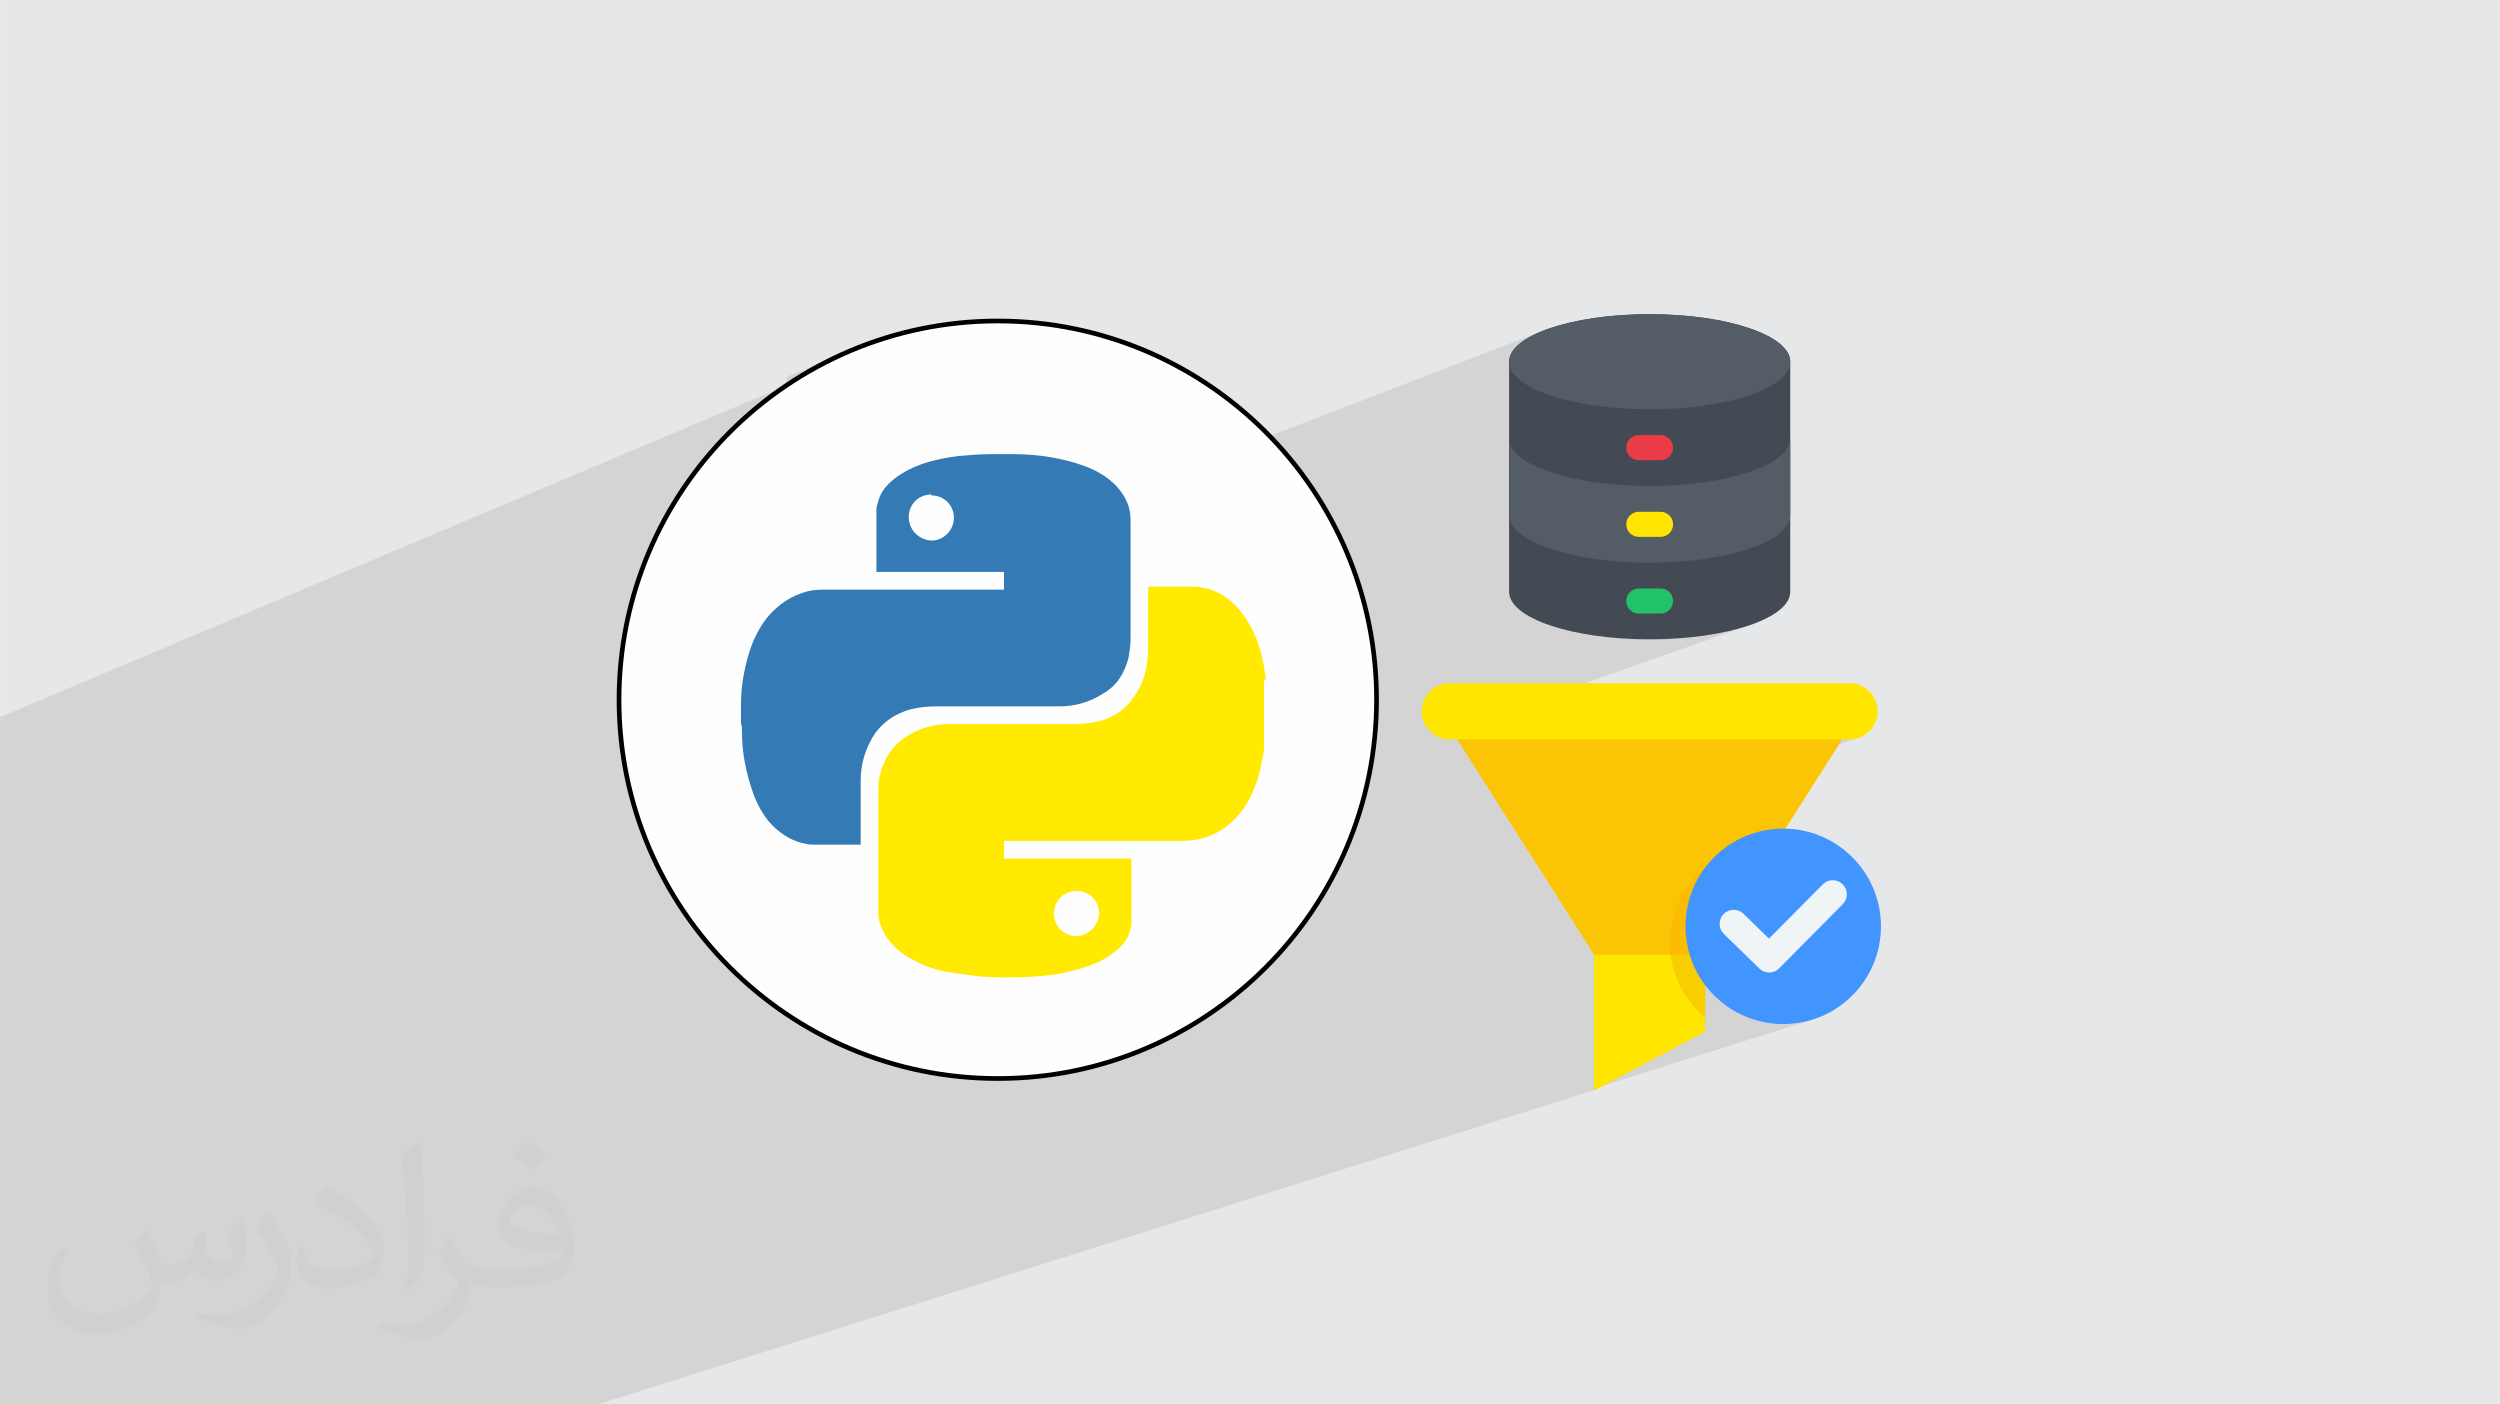 <?xml version="1.0" encoding="UTF-8"?>
<!DOCTYPE svg PUBLIC "-//W3C//DTD SVG 1.1//EN" "http://www.w3.org/Graphics/SVG/1.1/DTD/svg11.dtd">
<!-- Creator: CorelDRAW -->
<svg xmlns="http://www.w3.org/2000/svg" xml:space="preserve" width="3.708in" height="2.083in" version="1.1" style="shape-rendering:geometricPrecision; text-rendering:geometricPrecision; image-rendering:optimizeQuality; fill-rule:evenodd; clip-rule:evenodd"
viewBox="0 0 3702.73 2080.18"
 xmlns:xlink="http://www.w3.org/1999/xlink"
 xmlns:xodm="http://www.corel.com/coreldraw/odm/2003">
 <defs>
  <style type="text/css">
   <![CDATA[
    .str0 {stroke:black;stroke-width:6.93;stroke-miterlimit:2.613}
    .fil15 {fill:#22C269}
    .fil10 {fill:#4294FF}
    .fil12 {fill:#434A54}
    .fil13 {fill:#545C66}
    .fil14 {fill:#EB3B48}
    .fil11 {fill:#EFF4F7}
    .fil9 {fill:#F9CE00}
    .fil6 {fill:#FBC505}
    .fil8 {fill:#FCBC04}
    .fil3 {fill:#FEFEFE}
    .fil7 {fill:#FFE600}
    .fil4 {fill:#347AB4;fill-rule:nonzero}
    .fil5 {fill:#FFEA00;fill-rule:nonzero}
    .fil1 {fill:#373435;fill-opacity:0.031}
    .fil2 {fill:#373535;fill-opacity:0.102}
    .fil0 {fill:#E6E7E8}
   ]]>
  </style>
 </defs>
 <g id="Layer_x0020_1">
  <polygon class="fil0" points="-0,0 3702.73,0 3702.73,2080.18 -0,2080.18 "/>
  <path class="fil1" d="M215.96 1821.93c7.07,10.71 11.65,21.01 16.13,32.45 3.33,6.66 5.09,18.93 20.7,18.93 4.57,0 11.13,-1.35 16.95,-4.57 6.55,-3.44 11.54,-8.64 14.15,-16.53l6.24 -21.01 15.19 -7.49 1.04 1.04c-2.08,7.91 -2.59,15.5 -2.59,21.43 0,17.57 15.19,24.23 27.25,24.23 7.07,0 13.42,-3.44 13.42,-9.89 0,-8.32 -3.53,-22.47 -8.12,-35.16 7.07,-7.07 14.15,-14.15 22.26,-19.87l1.25 0.63c3.53,14.98 5.51,29.75 5.51,39.63 0,9.67 -4.27,20.39 -7.8,27.36 -7.28,13.73 -20.18,24.65 -35.78,24.65 -11.85,0 -25.06,-5.93 -34.12,-16.95l-0.52 0c-8.53,10.61 -21.74,20.18 -42.86,20.18l-6.55 0c-1.04,13.94 -4.05,23.81 -8.64,32.66 -12.58,24.54 -49.92,41.92 -85.08,41.92 -48.89,0 -73.43,-28.19 -73.43,-65.73 0,-23.19 7.59,-44.72 19.24,-60.01l9.56 3.95c-7.28,13.94 -12.17,27.04 -12.17,39.94 0,35.16 28.61,51.9 61.58,51.9 30.58,0 68.44,-19.45 75.31,-42.02 -2.59,-24.65 -11.85,-36.19 -26,-58.66 4.27,-7.49 9.78,-14.98 16.64,-22.98l1.25 0 0 0 0 0 -0.01 -0.04zm563.83 -132.3c10.3,6.45 20.39,14.04 30.27,22.78 -5.51,7.8 -12.38,14.88 -20.91,21.12 -9.89,-8.01 -19.76,-14.88 -29.86,-22.16 6.86,-7.7 13.63,-15.08 20.49,-21.74l0 0 0 0 0 0 0 0 0 0 0.01 0zm5.3 96.11c-16.64,0 -30.27,10.92 -30.27,19.03 0,17.38 33.28,22.78 73.12,22.56 -4.99,-20.39 -22.47,-41.61 -42.86,-41.61l0 0.01zm-37.35 92.99c21.64,0 40.57,-0.63 55.02,-4.27 16.13,-4.05 29.75,-12.17 29.75,-17.78 0,-1.46 0,-3.22 -0.52,-4.68 -9.05,0.83 -19.45,0.83 -28.5,0.83 -29.33,0 -51.79,-6.66 -60.64,-23.09 -2.19,-4.57 -3.74,-9.67 -3.74,-15.5 0,-15.92 6.86,-31.41 18.93,-42.13 10.08,-8.84 21.22,-14.35 32.55,-14.35 20.49,0 36.81,16.44 48.26,42.34 6.24,14.15 10.5,30.47 10.5,51.07 0,13.73 -3.74,25.27 -12.27,33.8 -15.92,15.4 -45.24,21.22 -90.17,21.22l-20.39 0 0 0 -5.3 0c-11.13,0 -19.14,-1.98 -25.48,-6.86l-1.04 0c0.31,2.59 0.52,5.09 0.52,7.49 0,10.08 -3.33,22.98 -10.08,33.28 -19.97,29.64 -41.61,42.53 -60.33,42.53 -18.93,0 -42.13,-7.28 -63.03,-16.75l3.74 -7.28c6.76,2.81 16.13,4.68 29.02,4.68 33.8,0 78.21,-32.45 83.72,-64.17 -1.25,-2.59 -3.53,-6.03 -6.76,-9.67 -9.89,-11.75 -16.13,-21.53 -21.95,-31.82 4.99,-9.89 9.56,-17.78 13.83,-24.96l1.77 -0.21c14.46,29.44 27.56,46.28 56.78,46.28l4.57 0 0 0 21.22 0 0 0 0 0 0 0 0 0 0 0 0.04 0zm-146.45 31.1c2.5,-13.52 2.7,-28.7 2.7,-42.86l0 -21.01c0,-39.21 -4.99,-96.2 -9.05,-133.34 7.07,-7.59 16.95,-16.53 24.75,-22.56l2.29 0.63c5.3,46.7 6.55,100.79 6.55,150.81 0,13.11 -0.52,25.9 -1.77,35.26 -0.73,11.85 -7.59,20.8 -22.26,34.53l-3.22 -1.46zm-150.71 -61.89c0.73,18.41 9.78,32.87 41.4,32.87 19.66,0 36.3,-5.09 54.71,-13.83 3.33,-1.46 5.09,-3.44 5.09,-5.09 0,-11.54 -8.84,-26.83 -23.71,-40.77 -14.46,-13.11 -33.6,-24.65 -51.48,-32.35 -6.14,-2.59 -8.12,-5.3 -8.12,-7.91 0,-5.3 7.07,-16.44 12.9,-24.44l1.98 -0.21c20.49,10.71 43.38,26.63 60.33,44.3 15.4,16.33 24.96,32.87 24.96,50.86 0,13.31 -4.05,25.79 -10.61,37.44 -22.47,11.33 -46.39,19.97 -70.1,19.97 -28.81,0 -48.47,-13.52 -48.47,-45.24 0,-3.44 0,-8.73 1.25,-15.61l9.89 0 0 0 0 0 0 0 0 0 0 0 -0.01 0zm-52.11 -52.32l17.89 28.92c6.55,10.71 12.69,22.37 12.69,40.77l0 23.5c0,19.03 -12.17,39.42 -31.82,59.6 -15.4,13.63 -29.02,19.45 -41.61,19.45 -18.72,0 -40.15,-5.82 -64.9,-16.44l2.81 -7.28c7.8,2.08 16.84,3.84 27.98,3.84 35.58,-0.21 71.97,-26.21 88.61,-57.93 1.98,-3.64 2.7,-7.07 2.7,-9.47 0,-3.64 -1.98,-7.7 -3.53,-11.33 -9.05,-17.05 -19.14,-32.66 -30.27,-47.12 5.82,-9.16 11.65,-17.99 17.99,-26.73l1.46 0.21 0 0 0 0 0 0 0 0 0 0 -0.01 0z"/>
  <path class="fil2" d="M-0 1774.64l0 -14.38 0 -7.08 0 -0.04 0 -0.43 0 -9.38 0 -0.14 0 -0.84 0 -26.67 0 -3.93 0 -0.94 0 -21.72 0 -0.09 0 -0.9 0 -0.02 0 -0.02 0 -0.13 0 -2.37 0 -0.01 0 -0.01 0 -0.08 0 -2 0 -5.33 0 -12.99 0 -2.37 0 -0.01 0 -0.02 0 -0.21 0 -6.04 0 -5.19 0 -2.89 0 -1.13 0 -0.5 0 -1.38 0 -6.05 0 -9.05 0 -2.68 0 -1.95 0 -0.37 0 -1.23 0 -0.7 0 -16.28 0 -2.83 0 -2.27 0 -0.42 0 -7.81 0 -1.35 0 -2.19 0 -0.22 0 -2.03 0 -2.82 0 -3.73 0 -10.76 0 -1.94 0 -4.39 0 -2.76 0 -0.04 0 -1.8 0 -6.55 0 -0.44 0 -1.4 0 -1.84 0 -1.06 0 -3.53 0 -1.34 0 -2.42 0 -12.07 0 -18.37 0 -2.66 0 -10.13 0 -5.99 0 -4.36 0 -1.1 0 -0.02 0 -0.01 0 -1.25 0 -0.29 0 -22.51 0 -0.02 0 -0.01 0 -0.07 0 -1.17 0 -1.59 0 -20.09 0 -20.16 0 -3.33 0 -0.19 0 -0.33 0 -21.54 0 -0.96 0 -4.17 0 -7.98 0 -6.55 0 -3.2 0 -0 0 -21.41 0 -2.61 0 -1.64 0 -6.44 0 -0.86 0 -2.13 0 -3.09 0 -8.99 0 -8.33 0 -0.62 0 -0.54 0 -2.14 0 -19.84 0 -0.13 0 -17.22 0 -1.23 0 -2.41 0 -1.8 0 -1.13 0 -1.48 0 -4.41 0 -4.24 0 -7.05 0 -1.23 0 -2.43 0 -8.07 0 -1.02 0 -2.88 0 -8.04 0 -0.01 0 -0.05 0 -0.53 0 -14.63 0 -8.62 0 -110.75 0 -30.81 1164.13 -491.01 -21.99 15.64 -1.6 1.26 115.27 -47.04 24.64 -9.71 25.21 -8.53 25.74 -7.31 26.25 -6.06 26.72 -4.77 27.15 -3.45 27.55 -2.1 27.92 -0.71 27.92 0.71 27.55 2.1 27.15 3.45 26.72 4.77 26.25 6.06 25.74 7.31 25.21 8.53 24.64 9.71 24.03 10.87 23.39 11.98 22.72 13.06 22.01 14.11 21.27 15.12 20.5 16.11 19.68 17.05 18.84 17.96 0.09 0.1 438.5 -169.07 0 0 -6.55 2.55 0 0 -6.18 2.66 0 0 -5.81 2.76 0 0 -5.42 2.85 0 0 -5.01 2.94 0 0 -4.6 3.03 0 0 -4.17 3.11 0 0 -3.73 3.2 0 0 -3.27 3.27 0 0 -2.8 3.34 0 0 -2.33 3.4 0 0 -1.83 3.46 0 0 -1.32 3.52 0 0 -0.8 3.57 0 0 -0.27 3.62 0.27 3.62 0.8 3.58 1.32 3.53 1.83 3.47 2.33 3.41 2.8 3.35 3.27 3.27 3.73 3.2 4.17 3.12 4.6 3.04 5.01 2.95 5.42 2.86 5.81 2.76 6.18 2.66 6.55 2.56 6.9 2.45 7.23 2.33 7.56 2.21 7.87 2.09 8.16 1.97 8.45 1.83 8.72 1.69 8.98 1.56 9.23 1.41 9.45 1.26 9.67 1.1 9.88 0.95 10.07 0.79 10.26 0.62 10.42 0.44 10.57 0.28 10.72 0.09 10.72 -0.09 10.57 -0.28 10.42 -0.44 10.25 -0.62 10.08 -0.79 9.88 -0.95 9.68 -1.1 9.45 -1.26 9.22 -1.41 8.98 -1.56 8.72 -1.69 8.45 -1.83 8.16 -1.97 7.87 -2.09 7.56 -2.21 7.23 -2.33 6.9 -2.45 -164.45 61.3 26.43 0 3.74 0.38 3.49 1.08 3.15 1.71 2.75 2.27 2.27 2.75 1.71 3.15 1.08 3.49 0.38 3.74 -0.38 3.74 -1.08 3.49 -1.71 3.15 -2.27 2.75 -2.75 2.27 -3.15 1.71 -231.36 85.57 0.07 0.91 0.8 3.58 1.32 3.53 1.83 3.47 2.33 3.41 2.8 3.34 3.27 3.27 3.73 3.2 4.17 3.12 1.35 0.9 394.56 -145.04 -0.27 3.62 -0.81 3.58 -1.32 3.53 -1.83 3.47 -2.33 3.41 -2.81 3.35 -3.27 3.27 -3.73 3.2 -4.17 3.12 -4.6 3.04 -5.01 2.95 -5.42 2.86 -5.81 2.76 -6.18 2.66 -6.55 2.56 -183.82 67.27 -1.83 2.22 -1.71 3.15 -1.08 3.49 -0.38 3.74 0.38 3.74 1.08 3.49 1.71 3.15 2.27 2.75 2.75 2.27 3.15 1.71 3.49 1.08 3.74 0.38 32.22 0 3.74 -0.38 3.49 -1.08 -96.85 35.16 1.91 0.26 9.68 1.1 9.88 0.95 10.08 0.79 10.25 0.62 10.42 0.44 10.57 0.28 10.72 0.09 10.72 -0.09 10.57 -0.28 10.42 -0.44 10.26 -0.62 10.07 -0.79 9.88 -0.95 9.67 -1.1 9.46 -1.26 9.22 -1.41 8.98 -1.56 8.72 -1.69 8.45 -1.83 8.16 -1.97 7.87 -2.09 7.56 -2.21 7.23 -2.33 6.9 -2.45 -170.87 61.36 0.63 -0.06 32.22 0 3.74 0.38 3.49 1.08 3.15 1.71 2.75 2.27 2.27 2.75 1.71 3.15 1.08 3.49 0.38 3.74 -0.38 3.74 -1.08 3.49 -1.71 3.15 -2.27 2.75 -2.75 2.27 -3.15 1.71 -98.21 34.97 3.27 0.44 9.67 1.1 9.88 0.95 10.07 0.79 10.26 0.62 10.42 0.44 10.57 0.28 10.72 0.09 10.72 -0.09 10.57 -0.28 10.42 -0.44 10.25 -0.62 10.08 -0.79 9.88 -0.95 9.68 -1.1 9.45 -1.26 9.22 -1.41 8.98 -1.56 8.72 -1.69 8.45 -1.83 8.16 -1.97 7.87 -2.09 7.56 -2.21 7.23 -2.33 -440.99 155.37 8.55 13.43 581.19 -0 8.37 -0.85 7.81 -2.44 -493.05 167.16 45.58 71.6 290.08 -96.8 -6.73 2.28 -6.57 2.59 -6.41 2.9 -6.24 3.2 -6.06 3.49 -5.88 3.76 -5.67 4.04 -5.47 4.3 -5.25 4.55 -3.97 3.79 35.03 -11.66 6.87 -1.95 7 -1.62 7.13 -1.27 7.24 -0.92 7.35 -0.56 7.45 -0.19 1.43 0.01 1.43 0.02 1.43 0.04 1.42 0.05 1.42 0.06 1.42 0.08 1.41 0.09 1.41 0.1 -61.51 96.6 3.67 0.3 2.63 0.74 132.56 -43.39 3.86 -1.16 3.98 -0.39 3.98 0.37 3.86 1.13 3.63 1.9 3.27 2.66 2.68 3.26 1.91 3.62 1.16 3.86 0.39 3.98 -0.37 3.98 -1.13 3.86 -1.9 3.63 -2.66 3.28 -94.22 95.1 -3.24 2.67 -3.59 1.91 -94.45 30.3 0.18 0.2 4.79 5.03 5.03 4.8 5.25 4.55 5.47 4.3 5.67 4.04 5.88 3.77 6.06 3.48 6.24 3.2 6.41 2.9 6.57 2.59 6.73 2.28 6.87 1.95 7 1.62 7.13 1.27 7.24 0.92 7.35 0.56 7.45 0.19 7.45 -0.19 7.35 -0.56 7.24 -0.92 7.13 -1.27 7 -1.62 6.87 -1.95 -311.04 98.14 -11.97 6.33 -1475.6 465.34 -7.36 0 -92.08 0 -59.86 0 -0.01 0 -96.59 0 -6.55 0 -132.83 0 -18.42 0 -23.39 0 -21.35 0 -56.72 0 -11.38 0 -19.89 0 -11 0 -0.22 0 -195.55 0 -10.81 0 -4.78 0 -15.19 0 -35.08 0 -4.39 0 -27.85 0 -34.29 0 0 -54.06 0 -1.84 0 -41.85 0 -0.01 0 -10.1 0 -11.68 0 -1.25 0 -0.01 0 -10.21 0 -7.85 0 -2.75 0 -1.15 0 -0.2 0 -0.46 0 -9.61 0 -9.14 0 -2.5 0 -1.37 0 -0.46 0 -9.9 0 -7.13 0 -1.86 0 -19.47 0 -1.83 0 -2.17 0 -5.3 0 -1.8 0 -5.62 0 -6.42 0 -0.96 0 -1.14 0 -6.9 0 -1.82 0 -2.24 0 -3.41 0 -8.04 0 -11.22 0 -3.95 0 -8.09 0 -3.32 0 -3.51 0 -4.72 0 -7.1 0 -4.95 0 -3.05 0 -0 0 -1.3 0 -0.43 0 -0.43 0 -0.96zm1165.25 -1216.54l94.18 -38.56 -24.85 11.23 -24.19 12.39 -23.49 13.51 -22.76 14.59 1.12 -13.17zm-26.87 31.76l45.28 23.46 1.27 -0.51 282.07 -114.32 -282.07 114.32 -12.39 5.02 -3.61 1.46 -1.49 0.61m-29.06 -30.04l45.28 23.46 -11.12 4.51 -41.76 -22"/>
  <g id="_105553221805792">
   <g>
    <path class="fil3 str0" d="M2038.83 1036.47c0,-309.85 -251.18,-561.02 -561.03,-561.02 -309.85,0 -561.02,251.17 -561.02,561.02 0,309.85 251.18,561.02 561.02,561.02 309.85,0 561.03,-251.17 561.03,-561.02z"/>
    <path class="fil4 str0" d="M1089.72 1049.33c0,-8.68 0,-17.35 0,-26.04 0,-1.34 0,-1.34 0,-2.98 0,-16.01 1.49,-30.53 4.32,-45.04 2.98,-16.01 7.19,-32.02 13.03,-46.54 8.83,-20.34 19,-37.7 36.5,-52.36 13.01,-11.51 27.52,-18.7 43.53,-23.19 10.17,-2.85 20.19,-2.85 30.53,-2.85 87.23,0 172.94,0 260.17,0 0,0 1.49,0 1.49,0 0,-8.83 0,-17.5 0,-26.18 -62.54,0 -125.07,0 -188.96,0 0,-1.49 0,-1.49 0,-2.85 0,-27.67 0,-56.85 0,-84.53 0,-1.34 0,-1.34 0,-2.84 0,-2.83 0,-7.17 1.49,-10.03 2.85,-13.15 8.68,-23.18 18.7,-32.16 10.32,-10.03 23.33,-17.35 36.35,-23.19 20.5,-8.68 42.34,-13.17 64.04,-16.01 16,-1.34 32.01,-2.85 47.86,-2.85 0,0 1.65,0 1.65,0 10.17,0 20.2,0 30.53,0 0,0 1.34,0 2.85,0 18.99,0 36.35,1.49 53.71,4.34 17.5,3 35.01,7.19 50.88,13.17 16,5.84 32.01,14.51 45.17,27.52 10.03,10.17 18.86,23.35 21.69,37.85 1.49,7.34 1.49,14.52 1.49,20.35 0,56.69 0,113.39 0,169.96 0,8.83 -1.49,19 -2.85,27.67 -5.84,23.19 -17.35,42.19 -37.85,53.71 -20.34,13.16 -42.19,18.99 -64.03,18.99 -60.89,0 -123.58,0 -184.62,0 -11.52,0 -24.69,1.49 -36.35,4.34 -21.54,5.84 -39.2,17.52 -52.22,34.87 -14.66,21.83 -21.84,45.04 -21.84,71.35 0,30.38 0,61.05 0,91.42 0,0 0,1.49 0,2.85 -1.49,0 -1.49,0 -2.85,0 -21.84,0 -43.69,0 -65.52,0 -4.19,0 -8.68,0 -12.86,-1.34 -17.65,-2.83 -32.18,-11.51 -45.34,-23.19 -14.51,-13.01 -24.53,-30.53 -31.87,-49.37 -5.84,-16.15 -10.17,-32.01 -13.16,-48.02 -2.85,-14.51 -4.19,-30.53 -4.19,-45.03 0,-4.49 0,-8.83 -1.49,-13.15l0 0 0 1.34 0 0 0 0.02 0.06 0 -0.06 0zm282.01 -339.91l0 0c-19,0 -33.5,14.51 -33.5,33.36 0,18.86 14.5,33.51 33.5,34.86 18.85,0 33.36,-16.01 33.36,-33.51 0,-18.86 -14.51,-33.35 -33.36,-33.35l0 0 0 -1.34 0 -0.01z"/>
    <path class="fil5 str0" d="M1864.55 982.45c0,35.01 0,69.86 0,104.88 0,2.83 -1.49,5.68 -1.49,8.66 -2.98,16.01 -5.84,30.53 -11.68,45.04 -7.34,20.19 -18.85,39.19 -35.01,53.71 -15.87,14.66 -34.7,23.33 -55.05,26.35 -7.34,1.34 -14.53,1.34 -21.84,1.34 -85.89,0 -172.94,0 -258.83,0 0,0 -1.34,0 -1.34,0 0,8.68 0,17.5 0,26.18 62.39,0 125.06,0 188.8,0 0,1.34 0,1.34 0,3 0,30.53 0,59.54 0,90.07 0,2.85 0,5.69 -1.34,10.17 -2.85,14.52 -10.17,24.53 -21.84,33.51 -13.17,11.53 -29.03,18.7 -46.53,24.53 -23.19,7.32 -46.38,11.81 -71.22,13.17 -14.35,1.49 -28.86,1.49 -42.04,1.49 -18.99,0 -36.35,0 -53.71,-2.85 -11.81,-1.65 -21.84,-2.98 -32.18,-4.49 -18.85,-2.98 -36.35,-8.68 -52.35,-17.35 -15.87,-7.49 -30.36,-18.99 -40.54,-33.51 -7.34,-10.17 -11.68,-21.84 -13.17,-33.36 0,-4.47 0,-8.83 0,-13.15 0,-55.35 0,-111.9 0,-167.25 0,-10.03 0,-20.35 2.83,-29.03 5.84,-23.18 17.52,-42.05 37.85,-55.2 20.35,-13.18 42.19,-18.99 65.38,-18.99 61.2,0 123.58,0 184.6,0 11.69,0 24.7,-1.34 36.36,-4.19 20.5,-5.84 37.85,-16.01 49.53,-33.51 16.01,-20.5 21.84,-43.69 23.19,-69.73 0,-30.51 0,-62.69 0,-93.05 0,-1.49 0,-1.49 0,-2.98 1.49,0 1.49,0 2.85,0 20.5,0 42.19,0 62.69,0 12.88,0 26.04,2.98 37.7,8.83 17.35,8.68 32.03,23.19 42.04,39.35 16.01,24.53 23.5,50.71 27.69,79.74 0,3 1.49,5.84 1.49,10.32l0 0 -2.83 -1.65 0 0 0 0 -0.03 0 0.02 -0.02zm-279.16 381.05l0 0c18.99,0 33.51,-14.51 34.85,-33.5 0,-18.85 -14.51,-33.36 -33.36,-33.36 -18.86,0 -33.51,14.51 -33.51,33.36 0,19 14.65,33.5 33.51,33.5l-1.49 0z"/>
    <path class="fil3" d="M2009.51 1041.01c0,-299.63 -242.89,-542.53 -542.53,-542.53 -299.63,0 -542.53,242.89 -542.53,542.53 0,299.63 242.89,542.53 542.53,542.53 299.63,0 542.53,-242.89 542.53,-542.53z"/>
    <path class="fil4" d="M1097.41 1072.37c0,-8.68 0,-17.35 0,-26.04 0,-1.34 0,-1.34 0,-2.98 0,-16.01 1.49,-30.53 4.32,-45.04 2.98,-16.01 7.19,-32.02 13.03,-46.54 8.83,-20.34 18.99,-37.7 36.5,-52.35 13.01,-11.51 27.52,-18.7 43.53,-23.2 10.17,-2.85 20.2,-2.85 30.53,-2.85 87.23,0 172.94,0 260.17,0 0,0 1.49,0 1.49,0 0,-8.83 0,-17.5 0,-26.18 -62.54,0 -125.08,0 -188.96,0 0,-1.49 0,-1.49 0,-2.85 0,-27.67 0,-56.85 0,-84.53 0,-1.34 0,-1.34 0,-2.85 0,-2.83 0,-7.17 1.49,-10.03 2.85,-13.15 8.68,-23.18 18.7,-32.16 10.32,-10.03 23.34,-17.35 36.35,-23.19 20.5,-8.68 42.34,-13.17 64.04,-16.01 16,-1.34 32.01,-2.85 47.86,-2.85 0,0 1.66,0 1.66,0 10.17,0 20.19,0 30.53,0 0,0 1.34,0 2.85,0 19,0 36.35,1.49 53.71,4.34 17.5,3 35.01,7.19 50.88,13.17 16,5.84 32.01,14.51 45.17,27.52 10.03,10.17 18.85,23.35 21.69,37.85 1.49,7.34 1.49,14.52 1.49,20.35 0,56.69 0,113.39 0,169.96 0,8.83 -1.49,18.99 -2.85,27.67 -5.84,23.19 -17.35,42.19 -37.85,53.71 -20.34,13.16 -42.19,18.99 -64.03,18.99 -60.9,0 -123.58,0 -184.62,0 -11.53,0 -24.69,1.49 -36.35,4.34 -21.53,5.84 -39.2,17.52 -52.22,34.87 -14.65,21.83 -21.84,45.04 -21.84,71.35 0,30.38 0,61.05 0,91.42 0,0 0,1.49 0,2.85 -1.49,0 -1.49,0 -2.85,0 -21.84,0 -43.68,0 -65.52,0 -4.19,0 -8.68,0 -12.86,-1.34 -17.65,-2.83 -32.18,-11.51 -45.34,-23.19 -14.51,-13.01 -24.54,-30.53 -31.87,-49.37 -5.85,-16.15 -10.17,-32.01 -13.17,-48.02 -2.85,-14.51 -4.19,-30.53 -4.19,-45.03 0,-4.49 0,-8.83 -1.49,-13.15l0 0 0 1.34 0 0 0 0.02 0.06 0 -0.06 0zm282.01 -339.91l0 0c-18.99,0 -33.5,14.51 -33.5,33.36 0,18.85 14.51,33.51 33.5,34.85 18.86,0 33.36,-16.01 33.36,-33.51 0,-18.86 -14.5,-33.35 -33.36,-33.35l0 0 0 -1.34 0 -0.01z"/>
    <path class="fil5" d="M1872.23 1005.49c0,35.01 0,69.86 0,104.88 0,2.83 -1.49,5.68 -1.49,8.66 -2.98,16.01 -5.85,30.53 -11.68,45.04 -7.34,20.19 -18.86,39.19 -35.01,53.71 -15.87,14.66 -34.7,23.34 -55.05,26.35 -7.34,1.34 -14.52,1.34 -21.84,1.34 -85.89,0 -172.94,0 -258.83,0 0,0 -1.34,0 -1.34,0 0,8.68 0,17.5 0,26.18 62.39,0 125.06,0 188.8,0 0,1.34 0,1.34 0,3 0,30.53 0,59.54 0,90.07 0,2.85 0,5.69 -1.34,10.17 -2.85,14.52 -10.17,24.53 -21.84,33.51 -13.16,11.53 -29.03,18.7 -46.53,24.53 -23.18,7.32 -46.38,11.81 -71.22,13.17 -14.36,1.49 -28.86,1.49 -42.04,1.49 -19,0 -36.35,0 -53.71,-2.85 -11.81,-1.65 -21.84,-2.98 -32.18,-4.49 -18.86,-2.98 -36.35,-8.68 -52.36,-17.35 -15.87,-7.49 -30.36,-19 -40.54,-33.51 -7.34,-10.17 -11.68,-21.84 -13.17,-33.36 0,-4.47 0,-8.83 0,-13.15 0,-55.35 0,-111.9 0,-167.25 0,-10.03 0,-20.35 2.83,-29.03 5.85,-23.18 17.52,-42.05 37.85,-55.2 20.35,-13.18 42.19,-19 65.39,-19 61.19,0 123.58,0 184.6,0 11.69,0 24.7,-1.34 36.36,-4.19 20.5,-5.84 37.85,-16.01 49.53,-33.51 16.01,-20.5 21.84,-43.69 23.18,-69.72 0,-30.52 0,-62.69 0,-93.06 0,-1.49 0,-1.49 0,-2.98 1.49,0 1.49,0 2.85,0 20.5,0 42.19,0 62.69,0 12.87,0 26.04,2.98 37.7,8.83 17.35,8.68 32.02,23.19 42.04,39.35 16.01,24.53 23.5,50.71 27.68,79.74 0,3 1.49,5.84 1.49,10.32l0 0 -2.83 -1.65 0 0 0 0 -0.02 0 0.02 -0.02zm-279.17 381.05l0 0c19,0 33.51,-14.51 34.85,-33.5 0,-18.85 -14.5,-33.36 -33.36,-33.36 -18.85,0 -33.51,14.51 -33.51,33.36 0,19 14.66,33.5 33.51,33.5l-1.49 0z"/>
   </g>
   <g>
    <g>
     <g>
      <polygon class="fil6" points="2761.95,1042.72 2525.46,1414.17 2525.46,1528.01 2361.21,1614.84 2361.21,1414.17 2124.72,1042.72 "/>
      <g>
       <path class="fil7" d="M2147.34 1011.85l591.99 0c22.92,0 41.68,18.76 41.68,41.68 0,22.92 -18.76,41.68 -41.68,41.68l-591.99 0c-22.92,0 -41.68,-18.76 -41.68,-41.68 0,-22.93 18.76,-41.68 41.68,-41.68l0 -0z"/>
       <polygon class="fil7" points="2525.46,1528.01 2525.46,1414.17 2361.21,1414.17 2361.21,1614.84 "/>
      </g>
     </g>
     <g>
      <path class="fil8" d="M2629.33 1251.03l-103.87 163.14 0 92.54c-31.93,-26.55 -52.27,-66.58 -52.27,-111.36 0,-79.95 64.82,-144.77 144.77,-144.77 3.83,0 7.62,0.15 11.37,0.44z"/>
      <path class="fil9" d="M2525.46 1506.7l0 -92.53 -51.05 0c4.82,37.09 23.66,69.76 51.05,92.53l0 0z"/>
     </g>
     <g>
      <path class="fil10" d="M2785.94 1372.12c0,-79.95 -64.81,-144.77 -144.76,-144.77 -79.95,0 -144.77,64.82 -144.77,144.77 0,79.95 64.82,144.76 144.77,144.76 79.95,0 144.76,-64.81 144.76,-144.76z"/>
      <path class="fil11" d="M2699.79 1309.88c8.12,-8.16 21.31,-8.2 29.47,-0.08 8.16,8.11 8.2,21.31 0.08,29.47l-94.22 95.1c-8.06,8.11 -21.14,8.2 -29.31,0.24l-52.56 -51.23c-8.25,-8.03 -8.44,-21.22 -0.41,-29.47 8.02,-8.25 21.22,-8.44 29.47,-0.41l37.77 36.82 79.7 -80.45z"/>
     </g>
     <g>
      <path class="fil12" d="M2651.56 876.6c0,38.9 -93.23,70.44 -208.22,70.44 -115,0 -208.22,-31.53 -208.22,-70.44 0,-64.09 0,-276.73 0,-340.82 0,-38.9 93.23,-70.44 208.22,-70.44 115,0 208.22,31.53 208.22,70.44l0 340.82z"/>
      <path class="fil13" d="M2651.56 535.78c0,-38.9 -93.23,-70.44 -208.22,-70.44 -115,0 -208.22,31.53 -208.22,70.44 0,38.91 93.23,70.44 208.22,70.44 115,0 208.22,-31.53 208.22,-70.44z"/>
      <path class="fil13" d="M2443.34 719.82c-115,0 -208.22,-31.53 -208.22,-70.44l0 113.61c0,38.9 93.23,70.44 208.22,70.44 115,0 208.22,-31.53 208.22,-70.44 0,-36.81 0,-76.8 0,-113.61 -0,38.91 -93.23,70.44 -208.22,70.44z"/>
      <path class="fil14" d="M2459.45 644.44c10.26,0 18.58,8.32 18.58,18.58 0,10.26 -8.32,18.58 -18.58,18.58l-32.22 0c-10.26,0 -18.58,-8.32 -18.58,-18.58 0,-10.26 8.32,-18.58 18.58,-18.58l32.22 0z"/>
      <path class="fil7" d="M2459.45 758.05c10.26,0 18.58,8.32 18.58,18.58 0,10.26 -8.32,18.58 -18.58,18.58l-32.22 0c-10.26,0 -18.58,-8.32 -18.58,-18.58 0,-10.26 8.32,-18.58 18.58,-18.58l32.22 0z"/>
      <path class="fil15" d="M2459.45 871.65c10.26,0 18.58,8.32 18.58,18.58 0,10.26 -8.32,18.58 -18.58,18.58l-32.22 0c-10.26,0 -18.58,-8.32 -18.58,-18.58 0,-10.26 8.32,-18.58 18.58,-18.58l32.22 0z"/>
     </g>
    </g>
   </g>
  </g>
 </g>
</svg>
